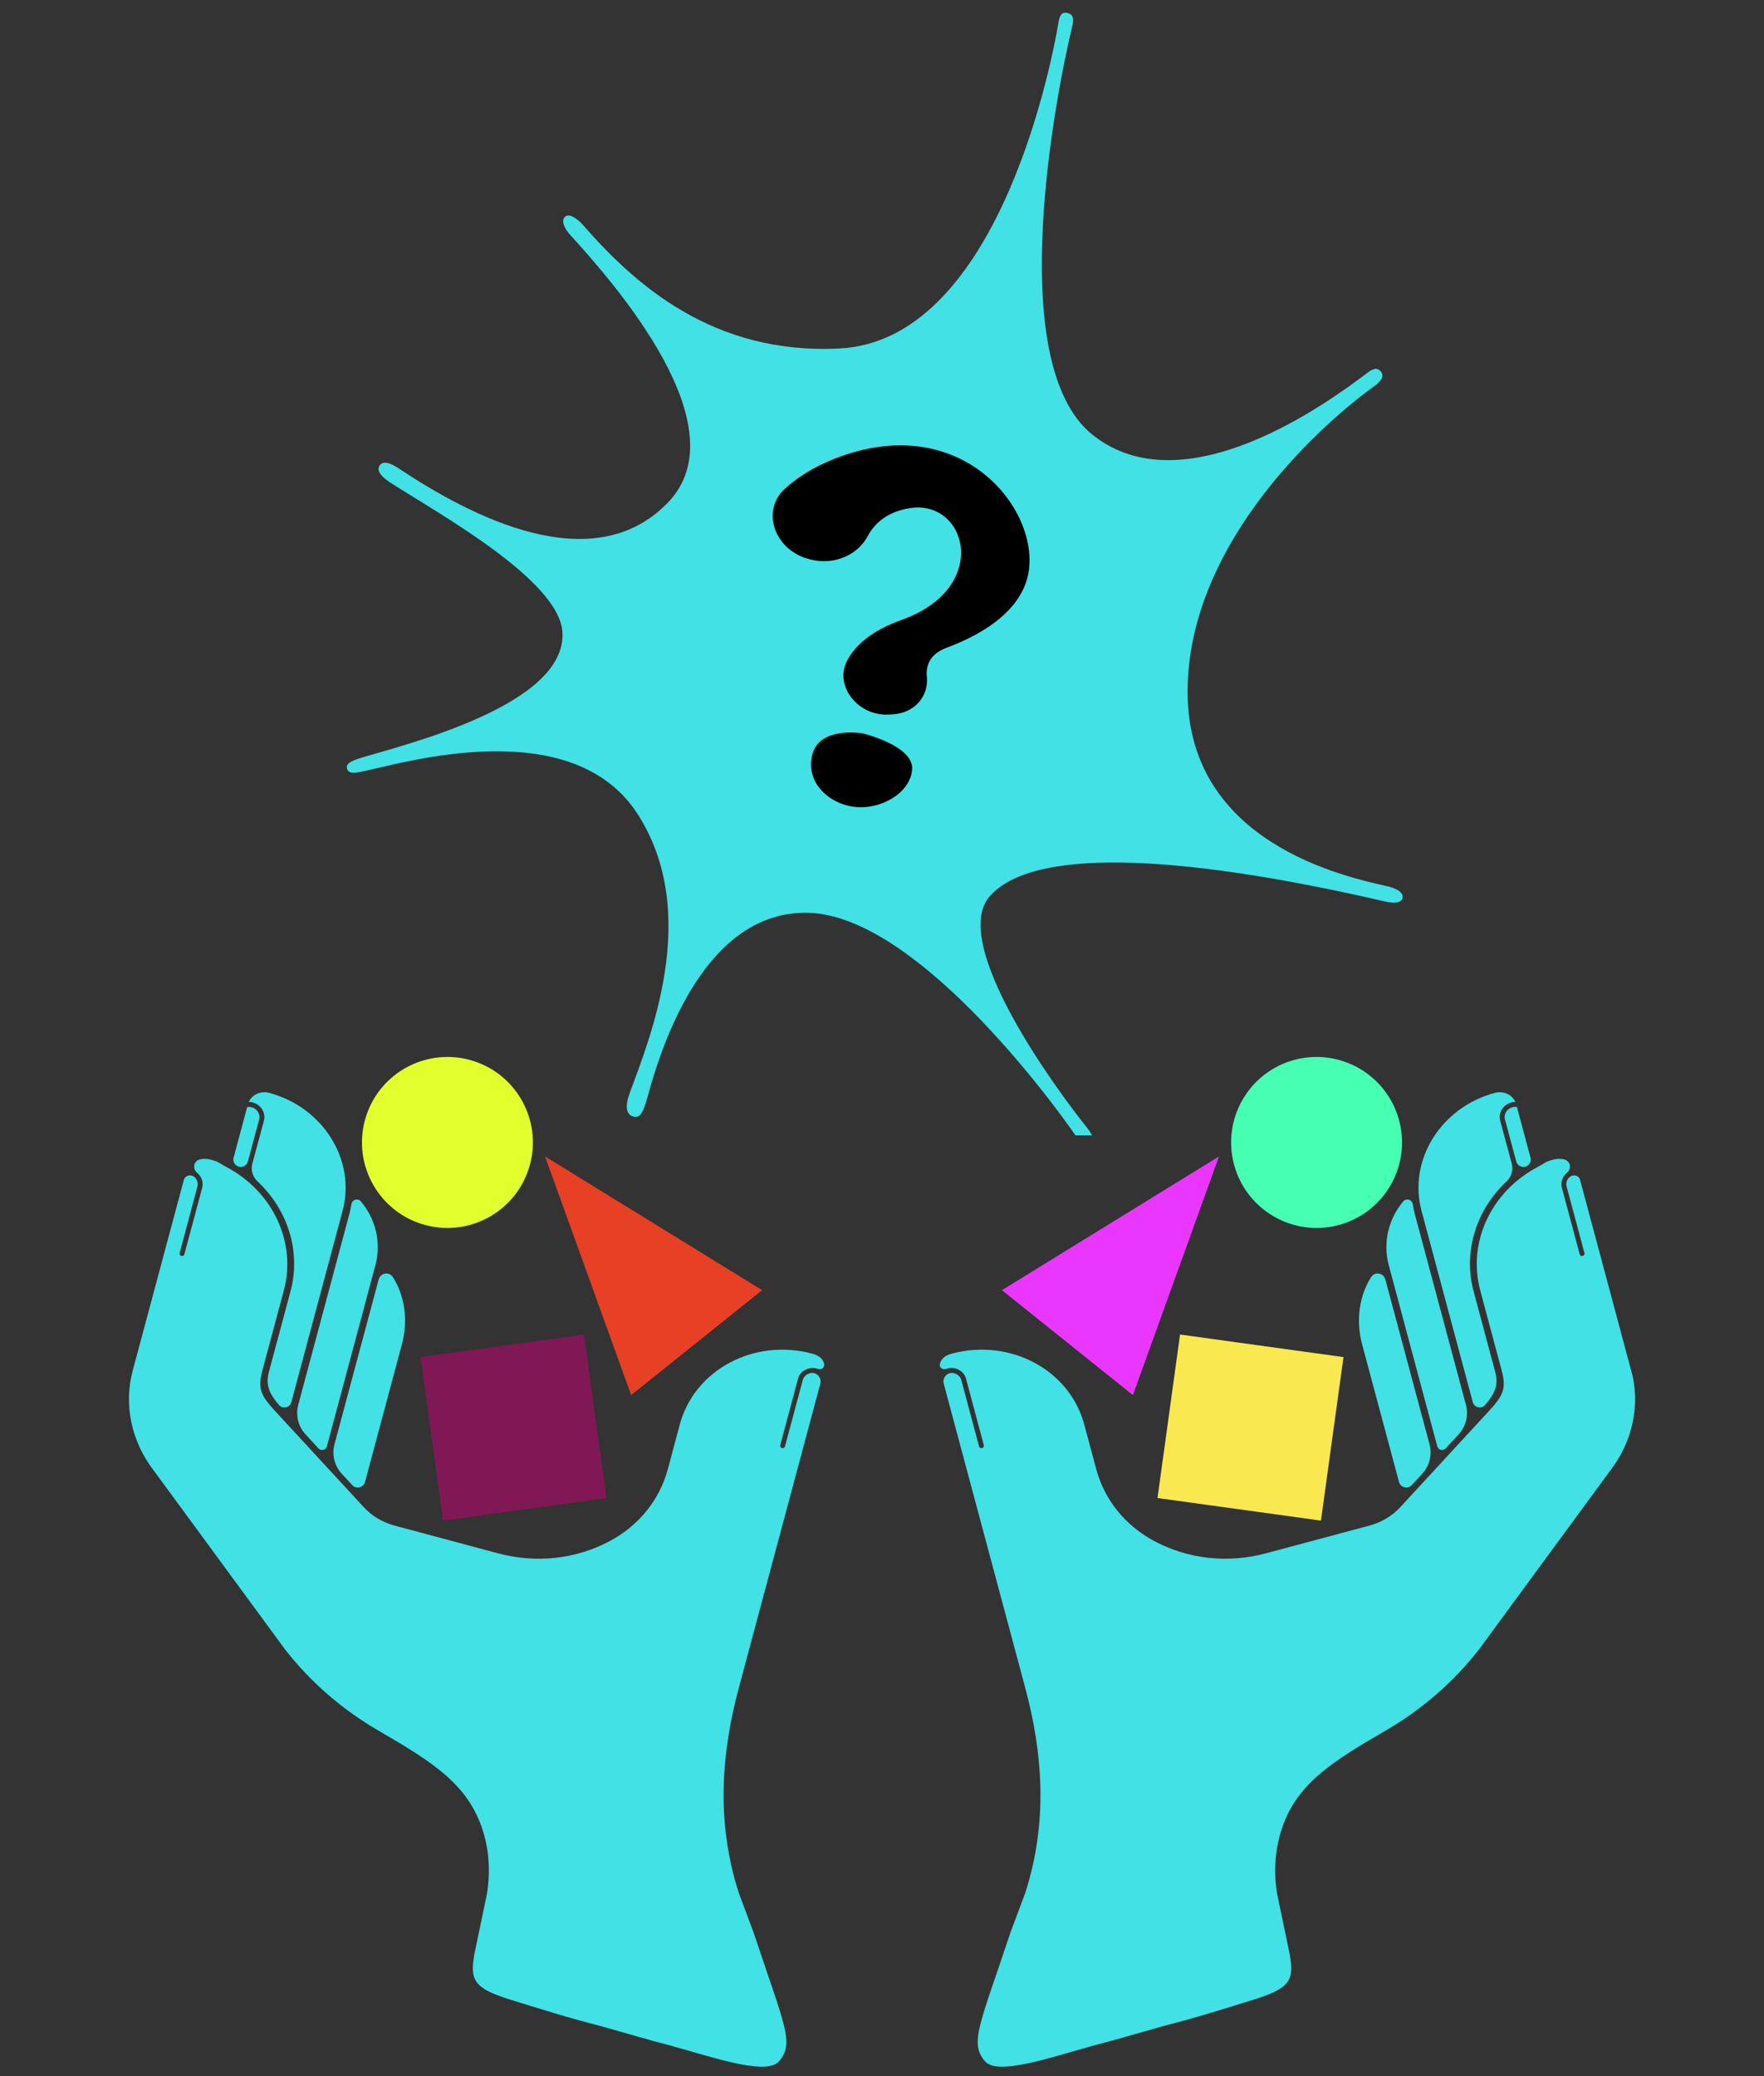 <svg width="260" height="306" viewBox="0 0 260 306" fill="none" xmlns="http://www.w3.org/2000/svg">
<rect x="0" y="0" width="260" height="306" fill="#333333" stroke="none"/>
<g clip-path="url(#clip0_295_855)">
<path d="M51.228 113.462C51.532 114.16 52.637 113.873 54.202 113.532C60.142 112.252 84.469 105.184 93.99 119.994C103.44 134.712 95.648 153.317 92.775 161.207C92.191 162.813 92.199 164.148 93.211 164.52C94.223 164.892 94.745 164.248 95.461 161.611C97.532 153.953 103.931 134.138 119.142 134.534C134.657 134.937 154.353 161.254 158.813 167.755C159.351 168.539 160.23 169.61 160.962 169.066C161.733 168.5 160.869 167.01 160.246 166.235C155.645 160.532 139.826 138.933 145.899 132.074C152.772 124.3 176.75 126.535 204.012 132.835C205.125 133.091 206.659 133.254 206.744 132.229C206.822 131.329 205.335 130.81 204.479 130.616C198.243 129.219 175.154 124.246 175.045 102.135C174.936 79.635 195.737 61.791 202.486 56.973C203.264 56.414 204.167 55.592 203.56 54.8C202.992 54.063 202.299 54.374 201.583 54.917C195.425 59.603 174.469 74.724 161.087 64.126C147.619 53.458 155.894 12.758 158.035 3.897C158.261 2.951 158.307 2.167 157.381 1.927C156.455 1.686 156.19 2.276 156.026 3.246C154.563 11.912 146.327 50.192 123.766 51.356C105.029 52.325 93.499 41.828 85.909 33.139C85.317 32.464 84.033 31.37 83.34 31.898C82.538 32.511 83.325 33.829 84.025 34.605C90.564 41.774 109.178 62.908 98.466 74.049C87.412 85.539 69.429 76.136 58.733 69.014C57.837 68.416 56.475 67.718 55.93 68.641C55.37 69.596 56.716 70.604 57.658 71.21C64.657 75.709 82.421 85.493 82.896 93.166C83.558 103.849 60.04 109.645 53.532 111.6C51.555 112.189 50.839 112.601 51.212 113.462H51.228Z" fill="#41E1E5"/>
<path d="M118.619 82.208L118.658 82.224C122.371 83.535 126.248 82.092 127.898 79.004C128.887 77.15 130.709 75.458 134.033 74.9C142.495 73.488 146.185 86.607 132.912 91.355C128.334 92.992 125.975 95.203 124.839 97.407C122.932 101.115 126.489 105.607 131.067 105.313L131.658 105.274C134.772 105.072 136.897 102.644 136.609 99.765C136.446 98.074 137.045 96.391 139.521 95.467C145.686 93.171 151.058 89.392 151.681 83.791C152.724 74.318 141.195 60.523 123.118 67.568C119.802 68.864 117.389 70.462 115.645 72.068C112.329 75.125 113.932 80.563 118.619 82.216V82.208Z" fill="black"/>
<path d="M127.146 108.084C127.146 108.084 120.872 107.006 119.751 111.133C118.63 115.261 122.141 118.504 126.041 118.93C129.933 119.357 134.3 116.75 134.441 113.313C134.581 109.876 127.154 108.084 127.154 108.084H127.146Z" fill="black"/>
</g>
<g clip-path="url(#clip1_295_855)">
<path d="M38.899 165.166C39.094 164.435 38.88 163.667 38.324 163.105C37.871 162.648 37.276 162.407 36.661 162.412C37.141 161.329 38.423 160.734 39.69 161.074C47.644 163.205 52.493 171.002 50.497 178.451L42.94 206.654C42.719 207.479 41.656 207.716 41.105 207.062C39.792 205.498 39.028 204.186 39.682 202.021L42.816 190.322C44.392 184.443 42.422 178.298 37.952 174.113C37.233 173.441 36.941 172.429 37.199 171.479C37.825 169.16 38.904 165.16 38.904 165.16L38.899 165.166Z" fill="#41E1E5"/>
<path d="M34.431 170.624L36.432 163.157C36.936 163.076 37.44 163.238 37.811 163.611C38.181 163.988 38.327 164.495 38.199 164.974L36.532 171.194C36.344 171.893 35.533 172.212 34.919 171.828C34.911 171.826 34.902 171.819 34.895 171.814C34.495 171.564 34.305 171.08 34.427 170.623L34.431 170.624Z" fill="#41E1E5"/>
<path d="M55.821 188.555C56.079 187.593 57.368 187.375 57.903 188.217C59.613 190.895 60.206 194.513 59.234 198.14L53.802 218.413C53.576 219.255 52.509 219.522 51.917 218.88L50.374 217.208C49.294 216.039 48.89 214.394 49.302 212.856C49.302 212.856 54.124 194.887 55.818 188.554L55.821 188.555Z" fill="#41E1E5"/>
<path d="M53.135 177.004L53.147 177.015C55.376 179.612 56.227 183.133 55.324 186.505L48.18 213.167C48.031 213.722 47.329 213.893 46.94 213.472L45.036 211.406C43.954 210.232 43.546 208.586 43.96 207.04L51.483 178.963C51.615 178.469 51.718 177.972 51.797 177.476C51.894 176.838 52.667 176.558 53.136 177L53.135 177.004Z" fill="#41E1E5"/>
<path d="M28.711 173.518C29.082 173.891 29.227 174.401 29.099 174.88L26.478 184.66C26.426 184.854 26.543 185.051 26.734 185.103C26.925 185.154 27.126 185.038 27.177 184.847L29.797 175.067C29.993 174.336 29.778 173.568 29.223 173.006C29.168 172.949 29.109 172.899 29.049 172.848C28.342 172.261 28.531 171.122 29.418 170.893C29.929 170.759 30.489 170.755 31.047 170.905C31.933 171.142 32.122 171.258 32.539 171.517C32.741 171.64 32.989 171.796 33.378 172C40.252 175.641 43.726 183.124 41.832 190.194L38.697 201.894C37.872 204.973 38.51 205.804 41.341 208.818L53.579 222.092C54.794 223.418 56.372 224.369 58.144 224.844L73.381 228.927C79.03 230.44 84.894 229.799 89.89 227.123C94.184 224.822 97.222 221.046 98.442 216.493L100.194 209.955C102.356 201.887 111.121 197.201 119.733 199.509C120.921 199.827 121.352 200.452 121.476 201.026C121.588 201.543 121.064 201.943 120.569 201.76C120.127 201.595 119.635 201.572 119.152 201.705C118.39 201.914 117.82 202.471 117.624 203.202L115.004 212.982C114.952 213.176 115.068 213.374 115.259 213.425C115.45 213.476 115.651 213.36 115.702 213.169L118.323 203.39C118.451 202.91 118.838 202.559 119.343 202.404C119.352 202.399 119.364 202.398 119.373 202.393C120.302 202.125 121.155 203.014 120.905 203.946L108.912 248.705C106.279 258.477 105.555 268.595 108.886 278.961L111.161 285.072C115.579 298.425 117.18 301.108 114.809 303.82C113.133 305.741 106.573 303.694 101.057 302.116C99.559 301.687 98.014 301.246 96.43 300.849L88.26 298.532C84.033 297.473 79.109 295.93 75.15 294.692C69.803 293.016 69.255 291.834 69.915 288.019L71.742 279.27C72.29 276.085 72.109 272.875 71.218 269.976C69.105 263.086 63.986 259.827 55.804 255.079C50.39 251.937 45.737 247.888 41.972 243.045L22.741 216.84C19.354 212.485 18.202 207.065 19.57 201.957L27.076 173.945C27.267 173.231 28.158 172.991 28.681 173.514L28.694 173.525L28.711 173.518Z" fill="#41E1E5"/>
<path d="M80.333 170.436L112.332 190.151L93.027 205.614L80.333 170.436Z" fill="#E74025"/>
<path d="M61.98 200.015L86.07 196.686L89.393 220.784L65.303 224.114L61.98 200.015Z" fill="#801855"/>
<path d="M62.687 180.549C55.968 178.749 51.981 171.84 53.782 165.118C55.583 158.396 62.49 154.407 69.209 156.207C75.928 158.007 79.915 164.916 78.114 171.638C76.313 178.36 69.406 182.35 62.687 180.549Z" fill="#E0FF2D"/>
</g>
<g clip-path="url(#clip2_295_855)">
<path d="M221.117 165.164C220.921 164.433 221.136 163.665 221.692 163.103C222.144 162.646 222.74 162.405 223.354 162.411C222.875 161.327 221.593 160.732 220.325 161.072C212.372 163.203 207.523 171 209.519 178.449L217.076 206.652C217.297 207.477 218.36 207.714 218.91 207.06C220.224 205.496 220.987 204.184 220.334 202.019L217.199 190.32C215.624 184.441 217.593 178.296 222.063 174.111C222.783 173.439 223.075 172.427 222.816 171.477C222.191 169.158 221.112 165.158 221.112 165.158L221.117 165.164Z" fill="#41E1E5"/>
<path d="M225.585 170.622L223.584 163.155C223.08 163.074 222.575 163.236 222.205 163.609C221.835 163.986 221.689 164.493 221.817 164.972L223.484 171.192C223.671 171.891 224.482 172.21 225.097 171.826C225.104 171.824 225.114 171.817 225.12 171.812C225.52 171.562 225.711 171.078 225.588 170.621L225.585 170.622Z" fill="#41E1E5"/>
<path d="M204.179 188.553C203.921 187.591 202.632 187.373 202.097 188.215C200.387 190.893 199.794 194.511 200.766 198.138L206.198 218.411C206.424 219.253 207.491 219.52 208.083 218.878L209.626 217.206C210.706 216.037 211.11 214.392 210.698 212.854C210.698 212.854 205.876 194.885 204.182 188.552L204.179 188.553Z" fill="#41E1E5"/>
<path d="M206.889 177.002L206.876 177.013C204.647 179.61 203.796 183.131 204.7 186.503L211.844 213.165C211.992 213.72 212.694 213.891 213.083 213.47L214.988 211.404C216.07 210.23 216.478 208.584 216.064 207.039L208.54 178.961C208.408 178.467 208.306 177.97 208.227 177.474C208.129 176.836 207.356 176.557 206.888 176.999L206.889 177.002Z" fill="#41E1E5"/>
<path d="M231.297 173.516C230.926 173.889 230.781 174.399 230.909 174.878L233.53 184.658C233.582 184.852 233.465 185.05 233.274 185.101C233.083 185.152 232.882 185.036 232.831 184.845L230.211 175.065C230.015 174.334 230.23 173.566 230.785 173.004C230.839 172.947 230.899 172.897 230.959 172.846C231.666 172.259 231.477 171.12 230.589 170.891C230.079 170.757 229.518 170.753 228.96 170.903C228.075 171.14 227.886 171.256 227.469 171.515C227.267 171.638 227.019 171.794 226.63 171.998C219.756 175.639 216.281 183.122 218.176 190.192L221.311 201.892C222.136 204.971 221.498 205.802 218.667 208.816L206.429 222.09C205.214 223.416 203.636 224.367 201.864 224.842L186.627 228.925C180.978 230.438 175.114 229.797 170.118 227.121C165.824 224.82 162.786 221.044 161.566 216.491L159.814 209.954C157.652 201.885 148.887 197.2 140.275 199.507C139.087 199.826 138.656 200.451 138.532 201.024C138.42 201.541 138.944 201.941 139.439 201.758C139.881 201.593 140.372 201.57 140.856 201.703C141.618 201.912 142.188 202.469 142.384 203.2L145.004 212.98C145.056 213.174 144.939 213.372 144.748 213.423C144.558 213.474 144.357 213.358 144.306 213.167L141.685 203.388C141.557 202.909 141.169 202.557 140.665 202.402C140.656 202.397 140.644 202.396 140.635 202.391C139.706 202.123 138.852 203.012 139.102 203.945L151.095 248.703C153.729 258.475 154.453 268.593 151.122 278.959L148.846 285.07C144.428 298.423 142.828 301.106 145.199 303.818C146.875 305.739 153.435 303.692 158.951 302.114C160.449 301.685 161.994 301.244 163.578 300.847L171.748 298.531C175.975 297.471 180.898 295.928 184.858 294.69C190.205 293.014 190.753 291.832 190.093 288.017L188.266 279.268C187.717 276.083 187.899 272.873 188.789 269.974C190.902 263.084 196.022 259.825 204.204 255.077C209.618 251.935 214.271 247.886 218.036 243.043L237.267 216.838C240.654 212.483 241.806 207.063 240.437 201.955L232.931 173.943C232.74 173.229 231.85 172.989 231.326 173.512L231.314 173.523L231.297 173.516Z" fill="#41E1E5"/>
<path d="M179.674 170.436L147.676 190.151L166.981 205.614L179.674 170.436Z" fill="#EA37FF"/>
<path d="M198.02 200.015L173.93 196.686L170.607 220.784L194.697 224.114L198.02 200.015Z" fill="#FAE851"/>
<path d="M197.313 180.549C204.032 178.749 208.019 171.84 206.218 165.118C204.417 158.396 197.51 154.407 190.791 156.207C184.072 158.007 180.085 164.916 181.886 171.638C183.687 178.36 190.594 182.35 197.313 180.549Z" fill="#46FFB3"/>
</g>
<defs>
<clipPath id="clip0_295_855">
<rect width="155.61" height="167.334" fill="white" transform="translate(51.117)"/>
</clipPath>
<clipPath id="clip1_295_855">
<rect width="118.831" height="133.139" fill="white" transform="matrix(-0.966 -0.259 -0.259 0.966 149.242 177.248)"/>
</clipPath>
<clipPath id="clip2_295_855">
<rect width="118.831" height="133.139" fill="white" transform="translate(110.766 177.248) rotate(-15)"/>
</clipPath>
</defs>
</svg>
